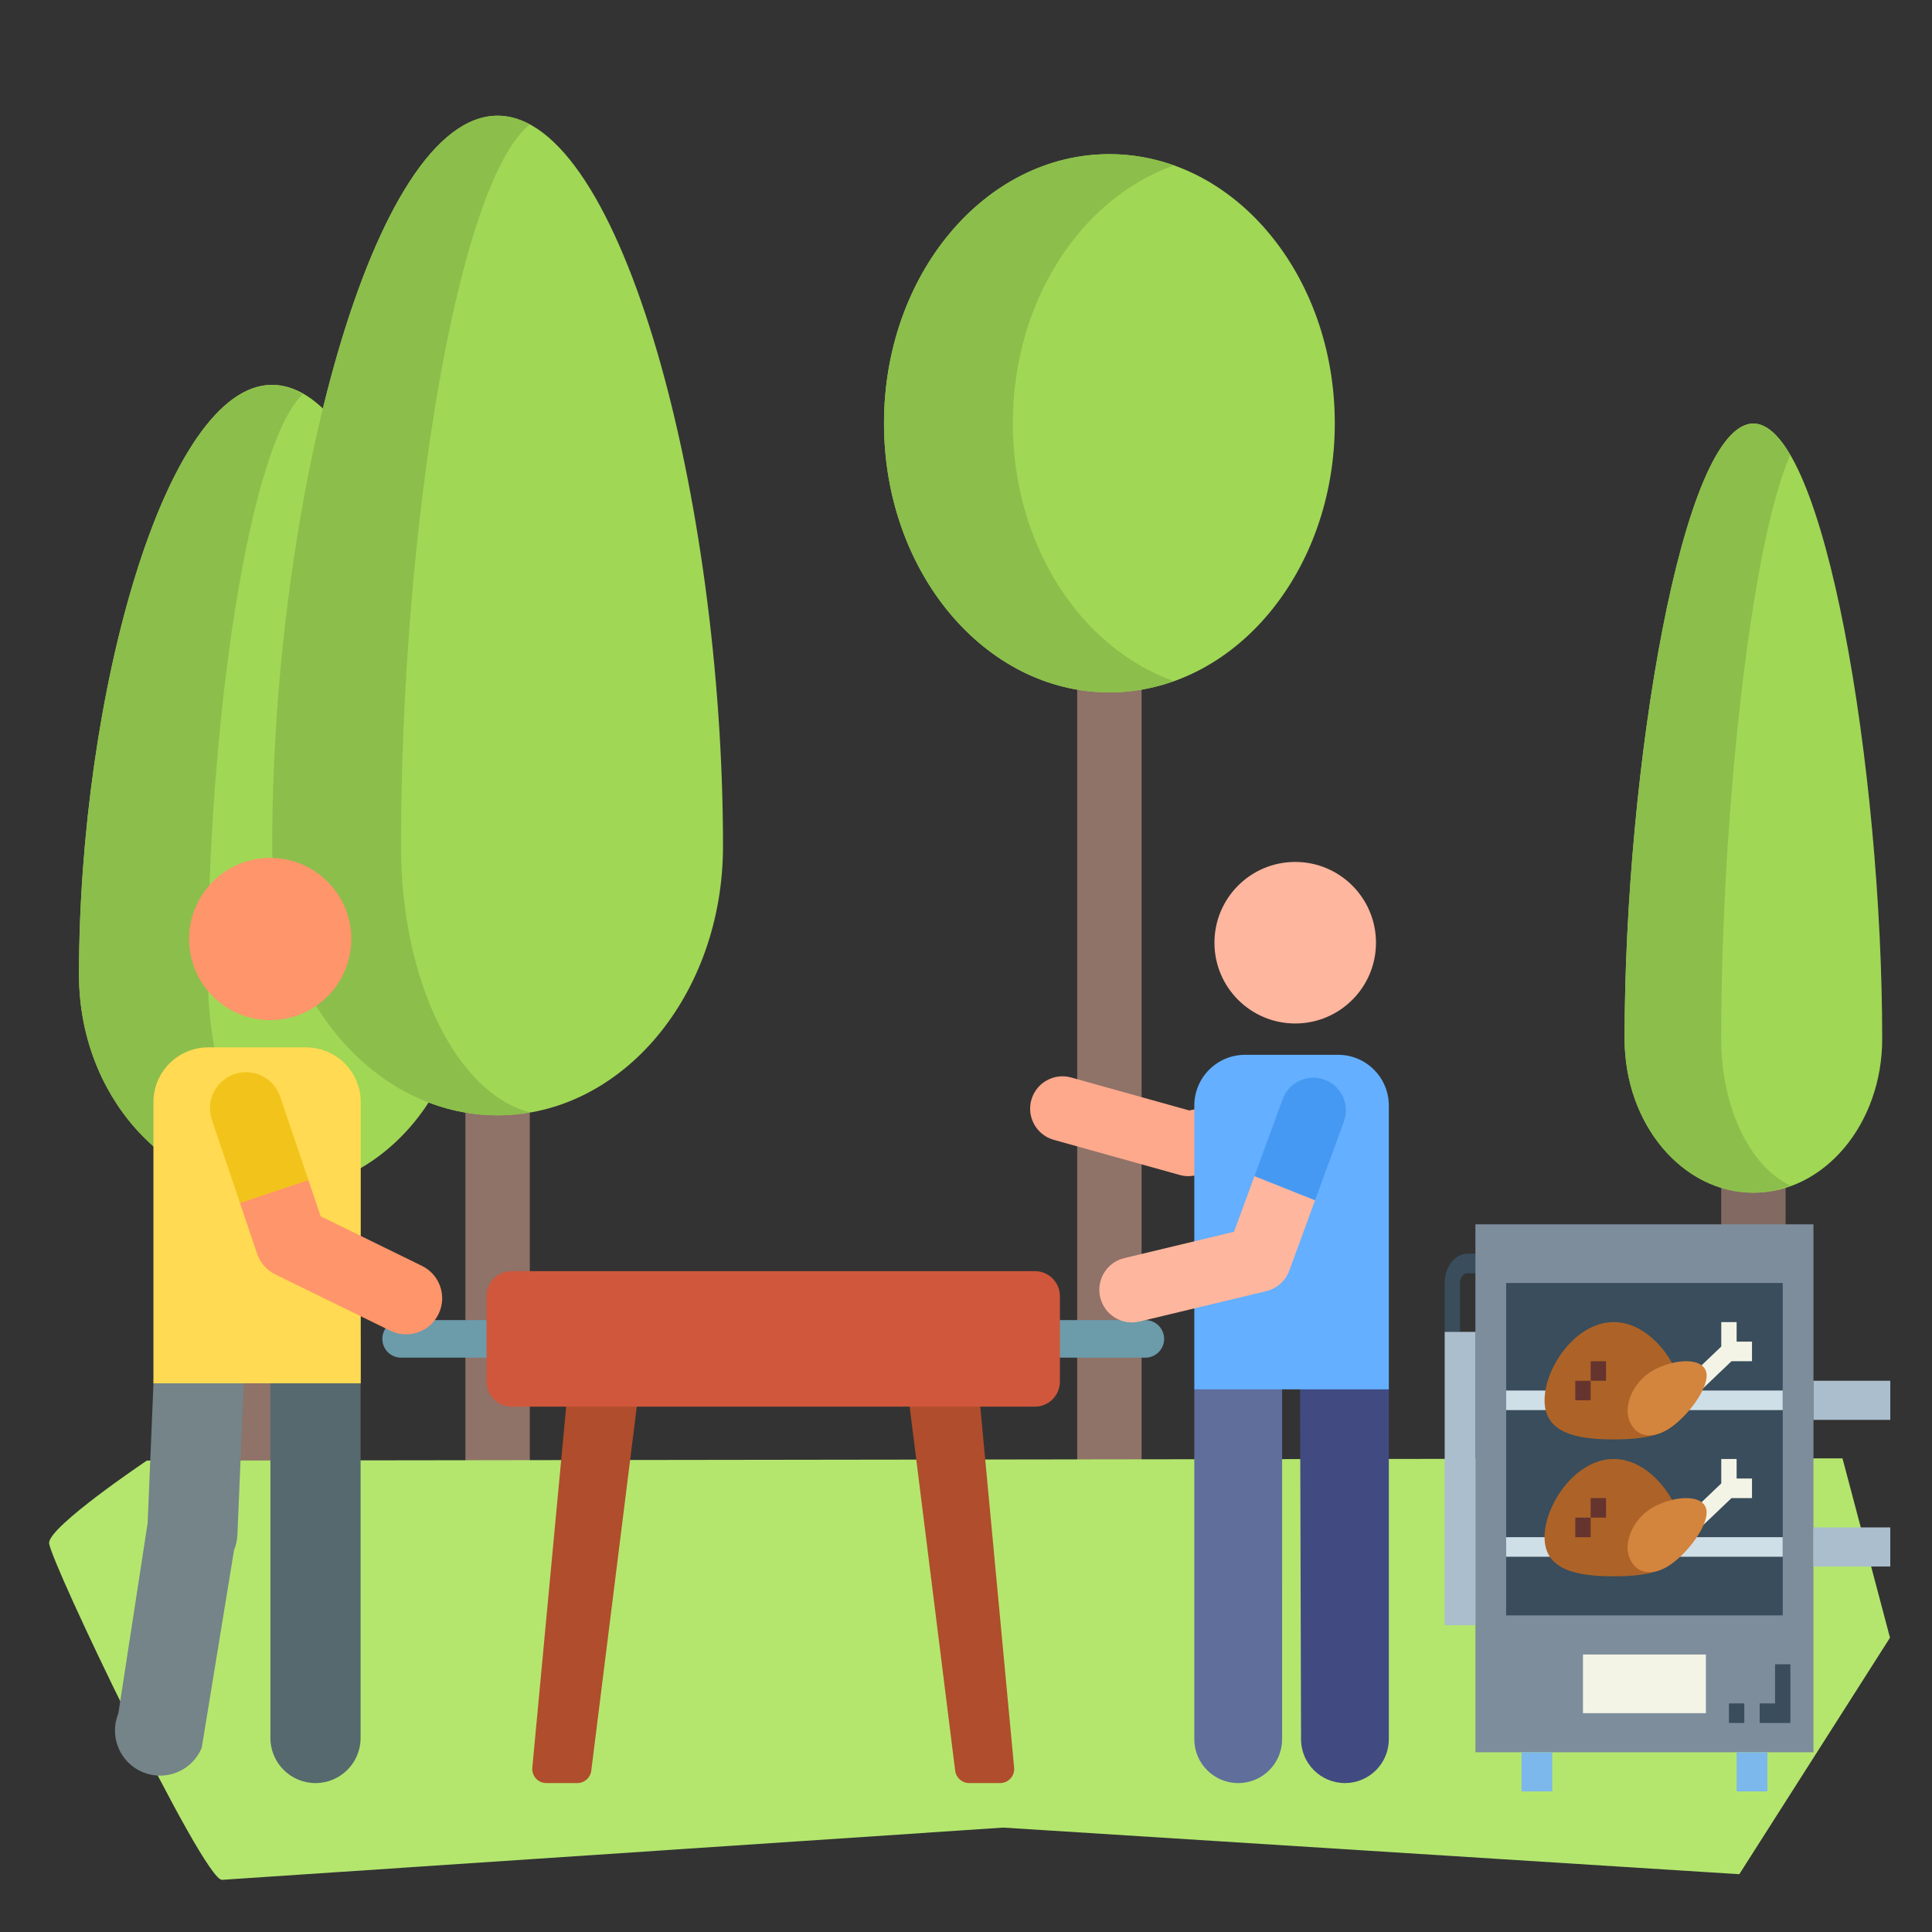 <?xml version="1.0" encoding="UTF-8" standalone="no"?>
<!-- Generator: Adobe Illustrator 19.0.0, SVG Export Plug-In . SVG Version: 6.00 Build 0)  -->

<svg
   xmlns:dc="http://purl.org/dc/elements/1.1/"
   xmlns:cc="http://creativecommons.org/ns#"
   xmlns:rdf="http://www.w3.org/1999/02/22-rdf-syntax-ns#"
   xmlns:svg="http://www.w3.org/2000/svg"
   xmlns="http://www.w3.org/2000/svg"
   xmlns:sodipodi="http://sodipodi.sourceforge.net/DTD/sodipodi-0.dtd"
   xmlns:inkscape="http://www.inkscape.org/namespaces/inkscape"
   version="1.1"
   id="Layer_1"
   x="0px"
   y="0px"
   viewBox="0 0 512 512"
   style="enable-background:new 0 0 512 512;"
   xml:space="preserve"
   sodipodi:docname="exterior.svg"
   inkscape:version="0.92.4 (f8dce91, 2019-08-02)"><rect x="0" y="0" width="512" height="512" fill="#333333" stroke="none"/><defs
   id="defs85" /><sodipodi:namedview
   pagecolor="#ffffff"
   bordercolor="#666666"
   borderopacity="1"
   objecttolerance="10"
   gridtolerance="10"
   guidetolerance="10"
   inkscape:pageopacity="0"
   inkscape:pageshadow="2"
   inkscape:window-width="1600"
   inkscape:window-height="845"
   id="namedview83"
   showgrid="false"
   inkscape:zoom="0.921875"
   inkscape:cx="125.58092"
   inkscape:cy="170.60166"
   inkscape:window-x="0"
   inkscape:window-y="27"
   inkscape:window-maximized="1"
   inkscape:current-layer="Layer_1" />
<rect
   x="456.136"
   y="295.695"
   style="fill:#826a62;stroke-width:1.093;fill-opacity:1"
   width="17.067"
   height="61.151"
   id="rect2" />
<path
   style="fill:#a0d755;stroke-width:1.093"
   d="m 498.803,275.311 c 0,22.515 -15.282,40.767 -34.133,40.767 -18.851,0 -34.134,-18.252 -34.134,-40.767 0,-71.343 15.282,-163.07 34.133,-163.07 18.851,0 34.134,91.727 34.134,163.07 z"
   id="path4"
   inkscape:connector-curvature="0" />
<path
   style="fill:#8cbe4b;stroke-width:1.093"
   d="m 456.136,275.311 c 0,-58.51 7.713,-130.635 18.286,-154.726 -3.091,-5.285 -6.361,-8.345 -9.753,-8.345 -18.852,0 -34.133,91.727 -34.133,163.07 0,22.515 15.281,40.767 34.133,40.767 3.412,0 6.643,-0.78 9.753,-1.893 -10.548,-5.037 -18.286,-20.434 -18.286,-38.873 z"
   id="path6"
   inkscape:connector-curvature="0" />

<g
   id="g20"
   transform="matrix(1,0,0,1.403,12.403,-154.036)"
   style="fill:#8f7268;fill-opacity:1">
	<rect
   x="273.067"
   y="226.133"
   style="fill:#8f7268;fill-opacity:1"
   width="17.067"
   height="162.133"
   id="rect14" />
	<rect
   x="110.933"
   y="320"
   style="fill:#8f7268;fill-opacity:1"
   width="17.067"
   height="68.267"
   id="rect16" />
	<rect
   x="51.2"
   y="337.067"
   style="fill:#8f7268;fill-opacity:1"
   width="17.067"
   height="51.2"
   id="rect18" />
</g>

<g
   id="g34"
   transform="matrix(1,0,0,1.194,12.403,-106.886)">
	<path
   style="fill:#a0d755"
   d="m 179.2,277.333 c 0,32.99 -26.743,59.733 -59.733,59.733 -32.99,0 -59.733,-26.743 -59.733,-59.733 0,-76.8 26.743,-162.133 59.733,-162.133 32.99,0 59.733,85.333 59.733,162.133 z"
   id="path28"
   inkscape:connector-curvature="0" />
	<path
   style="fill:#a0d755"
   d="m 110.933,305.887 c 0,26.645 -22.923,48.246 -51.2,48.246 -28.277,0 -51.2,-21.6 -51.2,-48.246 0,-62.031 22.923,-130.954 51.2,-130.954 28.277,0 51.2,68.923 51.2,130.954 z"
   id="path30"
   inkscape:connector-curvature="0" />
	<circle
   style="fill:#a0d755"
   cx="281.6"
   cy="183.467"
   r="59.733"
   id="circle32" />
</g>
<path
   style="fill:#b4e66e;stroke-width:0.969"
   d="M 460.931,496.684 265.878,484.331 58.839,498.174 c -4.938,0.33 -45.822,-84.868 -45.822,-89.297 0,-4.429 25.889,-21.799 25.889,-21.799 l 449.374,-0.599 12.587,47.531 z"
   id="path36"
   inkscape:connector-curvature="0"
   sodipodi:nodetypes="ccsscccc" />
<g
   id="g44"
   transform="matrix(1,0,0,1.194,12.403,-106.886)">
	<path
   style="fill:#8cbe4b"
   d="m 93.867,277.333 c 0,-70.052 14.836,-147.17 34.133,-160.187 -2.788,-1.253 -5.635,-1.947 -8.533,-1.947 -32.99,0 -59.733,85.333 -59.733,162.133 0,32.99 26.743,59.733 59.733,59.733 2.906,0 5.739,-0.277 8.533,-0.678 -19.291,-4.15 -34.133,-28.969 -34.133,-59.054 z"
   id="path38"
   inkscape:connector-curvature="0" />
	<path
   style="fill:#8cbe4b"
   d="m 42.667,305.887 c 0,-55.981 10.902,-117.397 25.151,-128.879 -2.64,-1.241 -5.327,-2.075 -8.084,-2.075 -28.277,0 -51.2,68.923 -51.2,130.954 0,26.645 22.923,48.246 51.2,48.246 2.757,0 5.444,-0.263 8.084,-0.659 -14.249,-3.661 -25.151,-23.54 -25.151,-47.587 z"
   id="path40"
   inkscape:connector-curvature="0" />
	<path
   style="fill:#8cbe4b"
   d="m 256,183.467 c 0,-27.055 17.999,-49.881 42.667,-57.227 -5.411,-1.612 -11.132,-2.507 -17.067,-2.507 -32.99,0 -59.733,26.743 -59.733,59.733 0,32.99 26.743,59.734 59.733,59.734 5.935,0 11.655,-0.895 17.067,-2.507 C 273.998,233.346 256,210.522 256,183.467 Z"
   id="path42"
   inkscape:connector-curvature="0" />
</g>

<g
   id="g52">
</g>
<g
   id="g54">
</g>
<g
   id="g56">
</g>
<g
   id="g58">
</g>
<g
   id="g60">
</g>
<g
   id="g62">
</g>
<g
   id="g64">
</g>
<g
   id="g66">
</g>
<g
   id="g68">
</g>
<g
   id="g70">
</g>
<g
   id="g72">
</g>
<g
   id="g74">
</g>
<g
   id="g76">
</g>
<g
   id="g78">
</g>
<g
   id="g80">
</g>
<g
   id="g980"
   transform="matrix(2.036,0,0,2.591,376.749,316.686)"><path
     id="path894"
     d="M 5,14 H 3 V 9 A 3,3 0 0 1 6,6 H 8 V 8 H 6 A 1,1 0 0 0 5,9 Z"
     inkscape:connector-curvature="0"
     style="fill:#394d5c" /><path
     id="path896"
     d="M 7,3 H 51 V 57 H 7 Z"
     inkscape:connector-curvature="0"
     style="fill:#7d8d9c" /><path
     id="path898"
     d="m 13,57 h 4 v 4 h -4 z"
     inkscape:connector-curvature="0"
     style="fill:#7cb8eb" /><path
     id="path900"
     d="m 41,57 h 4 v 4 h -4 z"
     inkscape:connector-curvature="0"
     style="fill:#7cb8eb" /><path
     id="path902"
     d="M 11,9 H 47 V 43 H 11 Z"
     inkscape:connector-curvature="0"
     style="fill:#394d5c" /><path
     id="path904"
     d="m 21,47 h 16 v 6 H 21 Z"
     inkscape:connector-curvature="0"
     style="fill:#f4f4e6" /><path
     id="path906"
     d="m 40,52 h 2 v 2 h -2 z"
     inkscape:connector-curvature="0"
     style="fill:#394d5c" /><path
     id="path908"
     d="m 48,54 h -4 v -2 h 2 v -4 h 2 z"
     inkscape:connector-curvature="0"
     style="fill:#394d5c" /><g
     id="g918"
     style="fill:#cfdfe8"><path
       id="path910"
       d="m 11,35 h 6 v 2 h -6 z"
       inkscape:connector-curvature="0" /><path
       id="path912"
       d="m 11,20 h 6 v 2 h -6 z"
       inkscape:connector-curvature="0" /><path
       id="path914"
       d="m 34,20 h 13 v 2 H 34 Z"
       inkscape:connector-curvature="0" /><path
       id="path916"
       d="m 33,35 h 14 v 2 H 33 Z"
       inkscape:connector-curvature="0" /></g><path
     id="path920"
     d="m 51,19 h 10 v 4 H 51 Z"
     inkscape:connector-curvature="0"
     style="fill:#aabece" /><path
     id="path922"
     d="m 51,34 h 10 v 4 H 51 Z"
     inkscape:connector-curvature="0"
     style="fill:#aabece" /><path
     id="path924"
     d="M 3,14 H 7 V 44 H 3 Z"
     inkscape:connector-curvature="0"
     style="fill:#aabece" /><path
     id="path926"
     d="m 34,35 c 0,3.314 -4.029,4 -9,4 -4.971,0 -9,-0.686 -9,-4 0,-3.314 4.029,-8 9,-8 4.971,0 9,4.686 9,8 z"
     inkscape:connector-curvature="0"
     style="fill:#ad6327" /><path
     id="path928"
     d="m 20,33 h 2 v 2 h -2 z"
     inkscape:connector-curvature="0"
     style="fill:#66342e" /><path
     id="path930"
     d="m 43,29 h -2 v -2 h -2 v 2.5 l -3.6,2.7 1.2,1.6 3.733,-2.8 H 43 Z"
     inkscape:connector-curvature="0"
     style="fill:#f4f4e6" /><path
     id="path932"
     d="m 22,31 h 2 v 2 h -2 z"
     inkscape:connector-curvature="0"
     style="fill:#66342e" /><path
     id="path934"
     d="m 34,21 c 0,3.314 -4.029,4 -9,4 -4.971,0 -9,-0.686 -9,-4 0,-3.314 4.029,-8 9,-8 4.971,0 9,4.686 9,8 z"
     inkscape:connector-curvature="0"
     style="fill:#ad6327" /><path
     id="path936"
     d="m 20,19 h 2 v 2 h -2 z"
     inkscape:connector-curvature="0"
     style="fill:#66342e" /><path
     id="path938"
     d="m 43,15 h -2 v -2 h -2 v 2.5 l -3.6,2.7 1.2,1.6 3.733,-2.8 H 43 Z"
     inkscape:connector-curvature="0"
     style="fill:#f4f4e6" /><path
     id="path940"
     d="m 22,17 h 2 v 2 h -2 z"
     inkscape:connector-curvature="0"
     style="fill:#66342e" /><path
     id="path942"
     d="m 37,32 c 0.694,1.5 -2.493,4.843 -5,6 -2.507,1.157 -4.306,0.5 -5,-1 -0.694,-1.5 0.493,-3.843 3,-5 2.507,-1.157 6.306,-1.5 7,0 z"
     inkscape:connector-curvature="0"
     style="fill:#d3843d" /><path
     id="path944"
     d="m 37,18 c 0.694,1.5 -2.493,4.843 -5,6 -2.507,1.157 -4.306,0.5 -5,-1 -0.694,-1.5 0.493,-3.843 3,-5 2.507,-1.157 6.306,-1.5 7,0 z"
     inkscape:connector-curvature="0"
     style="fill:#d3843d" /></g><g
   id="g1039"
   transform="matrix(0.686,0,0,0.686,17.448,174.615)"><path
     id="path982"
     d="m 194.165,279.531 -13.958,148.804 c -0.299,3.191 2.211,5.948 5.416,5.948 h 11.961 c 2.743,0 5.057,-2.043 5.397,-4.764 l 18.758,-149.987 h -27.574 z"
     inkscape:connector-curvature="0"
     style="fill:#b04d2c;fill-opacity:1" /><path
     id="path984"
     d="m 352.381,279.531 h -27.575 l 18.758,149.987 c 0.34,2.722 2.654,4.764 5.397,4.764 h 11.961 c 3.205,0 5.715,-2.757 5.416,-5.948 z"
     inkscape:connector-curvature="0"
     style="fill:#b04d2c;fill-opacity:1" /><path
     id="path986"
     d="M 417.024,269.947 H 129.523 c -4.008,0 -7.258,-3.25 -7.258,-7.258 0,-4.008 3.25,-7.258 7.258,-7.258 h 287.501 c 4.008,0 7.258,3.249 7.258,7.258 0,4.009 -3.25,7.258 -7.258,7.258 z"
     inkscape:connector-curvature="0"
     style="fill:#6c9baa" /><path
     id="path988"
     d="M 374.347,236.514 H 172.199 c -5.342,0 -9.673,4.331 -9.673,9.673 v 33.004 c 0,5.342 4.331,9.673 9.673,9.673 h 202.148 c 5.342,0 9.673,-4.331 9.673,-9.673 v -33.004 c 0,-5.342 -4.331,-9.673 -9.673,-9.673 z"
     inkscape:connector-curvature="0"
     style="fill:#d0573b;fill-opacity:1" /><path
     id="path990"
     d="m 433.654,199.823 c -1.131,0 -2.262,-0.154 -3.36,-0.46 L 381.66,185.792 c -6.649,-1.855 -10.536,-8.75 -8.68,-15.4 1.856,-6.65 8.75,-10.536 15.4,-8.68 l 45.637,12.735 42.552,-9.326 c 6.742,-1.479 13.409,2.79 14.886,9.534 1.478,6.744 -2.791,13.409 -9.534,14.886 l -45.591,9.992 c -0.883,0.193 -1.78,0.29 -2.676,0.29 z"
     inkscape:connector-curvature="0"
     style="fill:#ffa98c" /><path
     id="path992"
     d="m 452.901,434.283 c 0,0 0,0 -0.001,0 -9.366,0 -16.958,-7.594 -16.957,-16.959 V 282.169 l 16.963,-15.371 16.963,15.371 -0.01,135.158 c -10e-4,9.365 -7.593,16.956 -16.958,16.956 z"
     inkscape:connector-curvature="0"
     style="fill:#5f6e9b" /><path
     id="path994"
     d="m 494.132,434.283 c -9.344,0 -16.931,-7.561 -16.957,-16.91 l -0.378,-135.204 c -0.026,-9.365 7.544,-15.345 16.91,-15.371 h 0.049 c 9.344,0 17.309,6.021 17.335,15.371 v 135.108 c 0.026,9.365 -7.544,16.979 -16.91,17.006 -0.016,0 -0.033,0 -0.049,0 z"
     inkscape:connector-curvature="0"
     style="fill:#414b82" /><path
     id="path996"
     d="m 491.476,152.943 h -35.919 c -10.833,0 -19.615,8.782 -19.615,19.615 V 282.169 H 511.09 V 172.558 c 0.001,-10.833 -8.781,-19.615 -19.614,-19.615 z"
     inkscape:connector-curvature="0"
     style="fill:#64afff" /><circle
     id="circle998"
     r="31.203"
     cy="109.64"
     cx="474.923"
     style="fill:#ffb69e" /><path
     d="m 414.779,255.985 48.956,-11.735 c 4.104,-0.984 7.442,-3.956 8.894,-7.918 l 9.961,-27.183 -9.073,-12.063 -14.35,2.736 -7.877,21.495 -42.386,10.16 c -6.768,1.622 -10.939,8.423 -9.316,15.191 1.62,6.76 8.418,10.941 15.191,9.317 z"
     id="XMLID_4488_"
     inkscape:connector-curvature="0"
     style="fill:#ffb69e" /><path
     id="path1001"
     d="m 486.247,162.546 c -6.533,-2.398 -13.772,0.962 -16.167,7.496 l -10.913,29.781 23.423,9.326 11.153,-30.437 c 2.395,-6.534 -0.962,-13.772 -7.496,-16.166 z"
     inkscape:connector-curvature="0"
     style="fill:#4699f2" /><path
     id="path1003"
     d="m 36.392,431.41 c -2.211,0 -4.458,-0.424 -6.629,-1.318 -8.895,-3.665 -13.135,-13.847 -9.47,-22.743 L 31.598,333.858 33.889,279.12 c 0.402,-9.613 8.518,-17.071 18.133,-16.676 9.612,0.402 17.079,8.521 16.676,18.133 l -2.419,57.806 c -0.085,2.03 -0.524,4.029 -1.298,5.908 l -12.475,76.331 c -2.772,6.723 -9.267,10.788 -16.114,10.788 z"
     inkscape:connector-curvature="0"
     style="fill:#748488"
     sodipodi:nodetypes="scccccccccs" /><path
     id="path1005"
     d="m 96.446,434.283 c -9.621,0 -17.42,-7.799 -17.42,-17.42 V 263.742 c 0,-9.621 7.799,-17.42 17.42,-17.42 9.621,0 17.42,7.799 17.42,17.42 v 153.122 c 0,9.62 -7.799,17.419 -17.42,17.419 z"
     inkscape:connector-curvature="0"
     style="fill:#55696e" /><path
     id="path1007"
     d="M 92.756,150.072 H 55.007 c -11.691,0 -21.168,9.477 -21.168,21.168 v 108.608 h 80.086 V 171.24 c 0,-11.69 -9.478,-21.168 -21.169,-21.168 z"
     inkscape:connector-curvature="0"
     style="fill:#ffda52" /><circle
     id="ellipse1009"
     transform="matrix(0.099,-0.995,0.995,0.099,-36.47,176.027)"
     cy="108.144"
     cx="78.924"
     r="31.336"
     style="fill:#ff956a;fill-opacity:1" /><path
     id="path1011"
     d="M 125.322,259.516 80.962,237.81 c -3.339,-1.634 -5.887,-4.534 -7.077,-8.055 l -6.609,-19.552 11.648,-11.81 14.779,2.952 4.726,13.982 39.144,19.153 c 6.914,3.383 9.776,11.729 6.393,18.643 -3.393,6.933 -11.748,9.766 -18.644,6.393 z"
     inkscape:connector-curvature="0"
     style="fill:#ff956a;fill-opacity:1" /><path
     id="path1013"
     d="M 67.276,210.203 93.703,201.345 82.814,169.131 C 80.35,161.839 72.44,157.927 65.149,160.392 57.858,162.856 53.945,170.766 56.41,178.057 Z"
     inkscape:connector-curvature="0"
     style="fill:#f2c41b" /></g></svg>